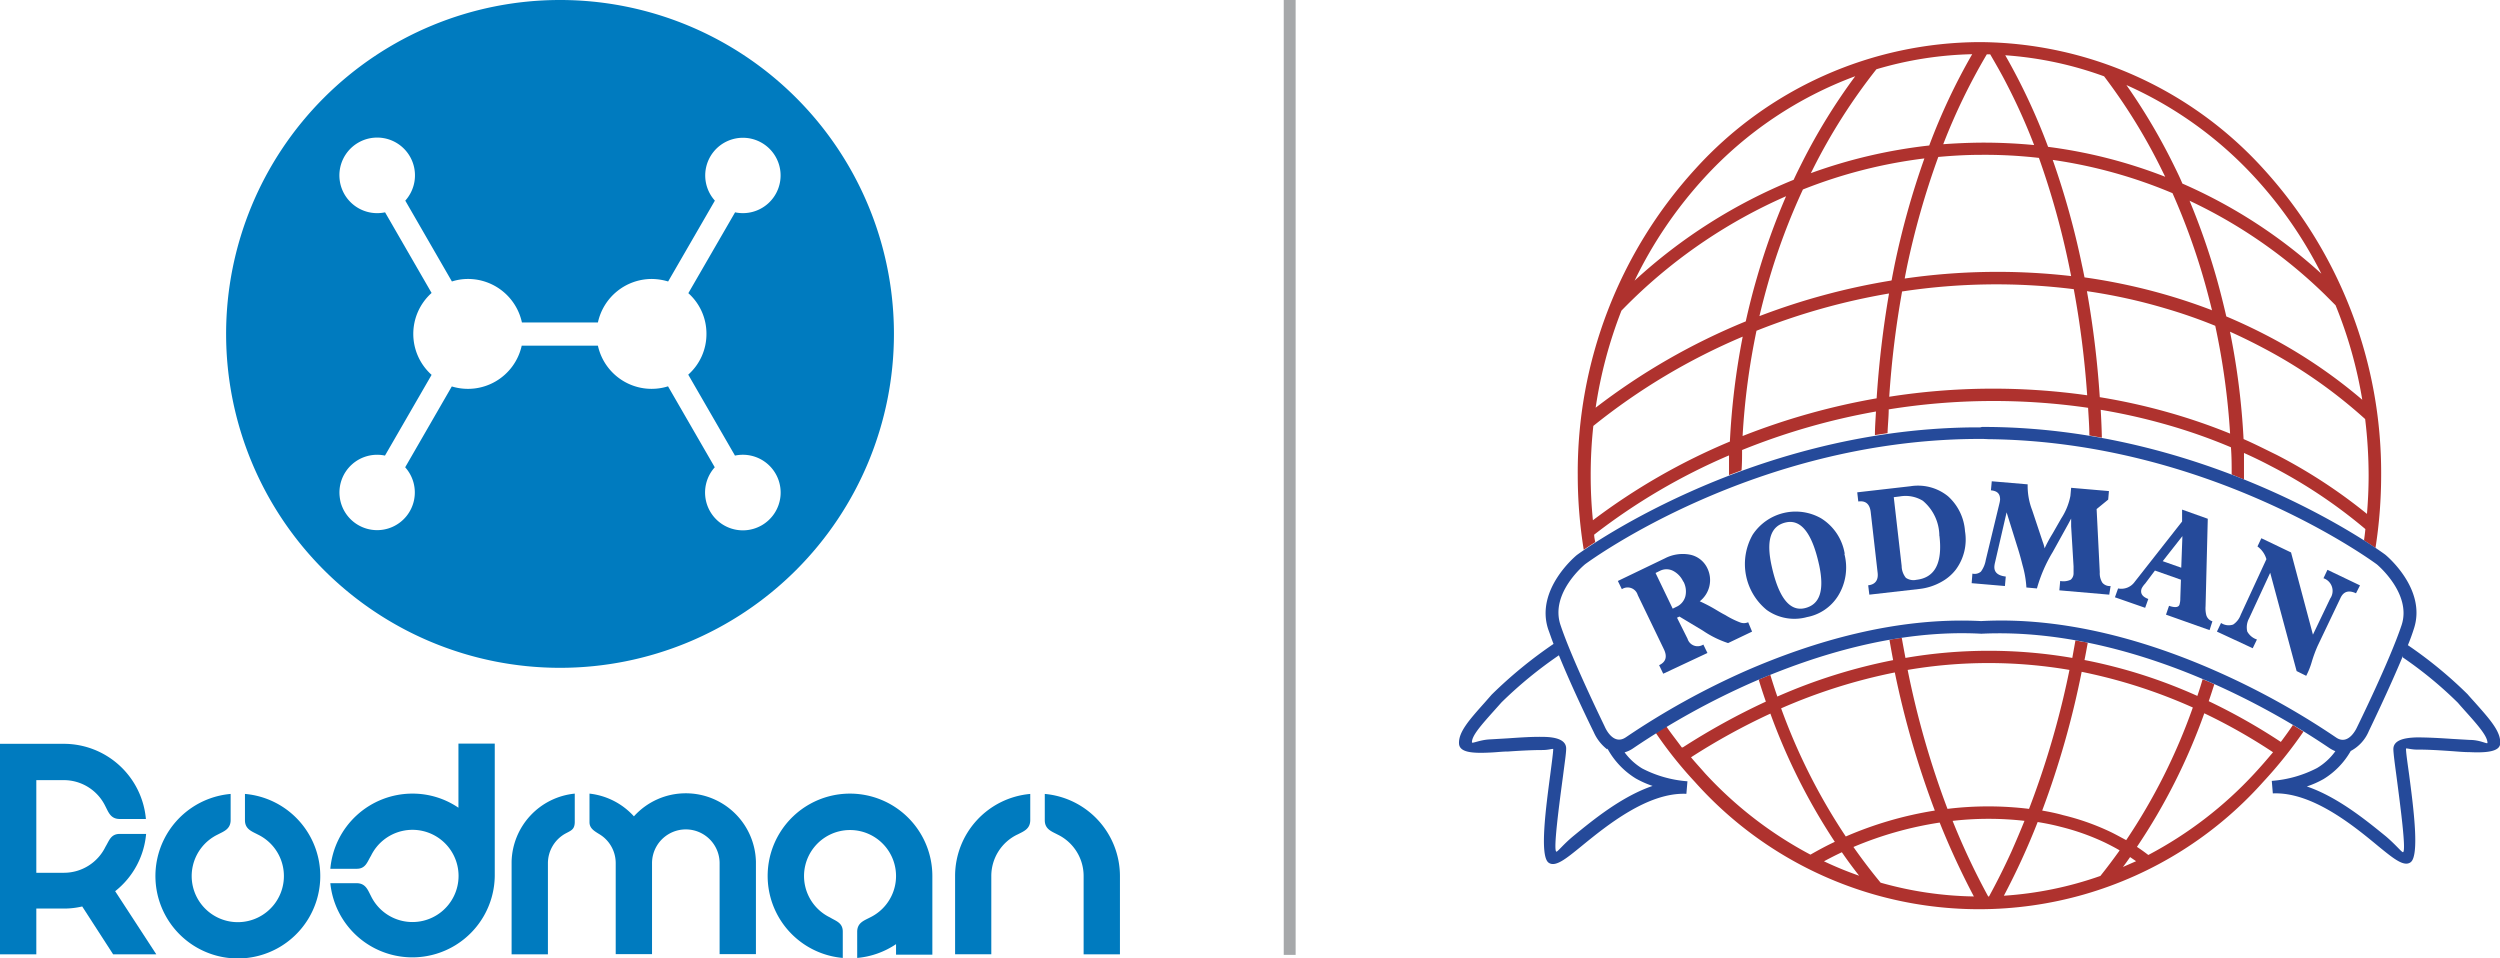 <svg xmlns="http://www.w3.org/2000/svg" width="237.49" height="91.04" viewBox="0 0 237.49 91.04"><defs><style>.cls-1{fill:#007bbf;}.cls-2{fill:#af322e;}.cls-3{fill:#254a9a;}.cls-4{fill:#a6a8aa;}</style></defs><g id="Layer_2" data-name="Layer 2"><g id="Layer_1-2" data-name="Layer 1"><path class="cls-1" d="M53.19,0A31.72,31.72,0,1,0,84.92,31.72,31.72,31.72,0,0,0,53.19,0ZM67.11,31.74a5.15,5.15,0,0,1-1.73,3.85l4.44,7.69a3.59,3.59,0,1,1-1.92,1.11L63.46,36.7a5.22,5.22,0,0,1-6.66-3.86H49.56a5.23,5.23,0,0,1-6.64,3.87l-4.43,7.68a3.58,3.58,0,1,1-1.92-1.11L41,35.61a5.22,5.22,0,0,1,0-7.78l-4.42-7.66a3.59,3.59,0,1,1,1.92-1.11l4.43,7.68a5,5,0,0,1,1.56-.24,5.24,5.24,0,0,1,5.09,4.13h7.22a5.24,5.24,0,0,1,5.12-4.13,5.64,5.64,0,0,1,1.55.24l4.44-7.68a3.58,3.58,0,1,1,1.92,1.11l-4.44,7.68A5.15,5.15,0,0,1,67.11,31.74Z"/><path class="cls-1" d="M23.27,75.42v2.5c0,.85.66,1.06,1.23,1.36h0a4.38,4.38,0,1,1-3.82,0h0c.57-.3,1.22-.51,1.23-1.36v-2.5a7.83,7.83,0,1,0,1.37,0Z"/><path class="cls-1" d="M43.55,76.73a7.73,7.73,0,0,0-4.37-1.34,7.83,7.83,0,0,0-7.8,7.14h2.51c.85,0,1-.66,1.35-1.23h0a4.38,4.38,0,1,1,0,3.82h0c-.3-.57-.5-1.21-1.35-1.22H31.38A7.83,7.83,0,0,0,47,83.21V70.64H43.55Z"/><path class="cls-1" d="M54.6,78.12V75.39a6.66,6.66,0,0,0-6,6.46h0v8.81h3.45V82a3.23,3.23,0,0,1,1.6-2.78C54.23,78.9,54.58,78.83,54.6,78.12Z"/><path class="cls-1" d="M3.45,90.66V86.31H6.08a7.58,7.58,0,0,0,1.73-.2l2.94,4.55h4.1l-3.91-6a7.8,7.8,0,0,0,2.94-5.44H11.37c-.85,0-1,.65-1.35,1.22h0a4.39,4.39,0,0,1-3.94,2.47H3.45V74.11H6.08A4.38,4.38,0,0,1,10,76.57h0c.3.57.5,1.22,1.35,1.23h2.51a7.83,7.83,0,0,0-7.8-7.14H0v20Z"/><path class="cls-1" d="M96.65,79.28c.57-.3,1.21-.51,1.22-1.36v-2.5a7.83,7.83,0,0,0-7.14,7.79v7.44h3.44V83.21a4.37,4.37,0,0,1,2.47-3.93Z"/><path class="cls-1" d="M99.25,75.42v2.5c0,.85.65,1.06,1.22,1.36h0a4.37,4.37,0,0,1,2.47,3.93v7.45h3.45V83.21A7.84,7.84,0,0,0,99.25,75.42Z"/><path class="cls-1" d="M65.15,75.36a6.62,6.62,0,0,0-4.93,2.19A6.68,6.68,0,0,0,56,75.39v2.72c0,.55.41.81.88,1.1a3.75,3.75,0,0,1,.36.24h0A3.21,3.21,0,0,1,58.49,82v8.64h3.45V82a3.21,3.21,0,1,1,6.42,0v8.64h3.45V81.85h0A6.66,6.66,0,0,0,65.15,75.36Z"/><path class="cls-1" d="M80.75,75.39A7.82,7.82,0,0,0,80.06,91V88.5c0-.85-.65-1-1.22-1.35h0a4.37,4.37,0,1,1,3.82,0h0c-.57.3-1.22.5-1.23,1.35h0V91a7.84,7.84,0,0,0,3.69-1.31v1h3.45V83.2h0A7.83,7.83,0,0,0,80.75,75.39Z"/><path class="cls-2" d="M170.39,17.08c.25-.55.52-1.08.79-1.62a56.47,56.47,0,0,1,5.06-8.22,36.73,36.73,0,0,0-14.3,9.61,40.5,40.5,0,0,0-6.66,9.81,50.25,50.25,0,0,1,15.11-9.58m12.88-3.26a58.05,58.05,0,0,1,4.08-8.67,34.33,34.33,0,0,0-9.1,1.43,55,55,0,0,0-6,9.42c-.07.15-.15.3-.23.45a48.72,48.72,0,0,1,11.26-2.63m9.95-.05a57.48,57.48,0,0,0-2.66-5.9c-.47-.92-1-1.83-1.51-2.71h-.32a57.71,57.71,0,0,0-4.14,8.54q1.77-.13,3.54-.15a50.85,50.85,0,0,1,5.09.23m12.45,3-.18-.36a54.24,54.24,0,0,0-5.62-9.17,34.34,34.34,0,0,0-9.39-2,58.91,58.91,0,0,1,4.07,8.7,47.09,47.09,0,0,1,11.12,2.84M220.52,26a40.26,40.26,0,0,0-6.35-9.18A37,37,0,0,0,202,8.08a57.18,57.18,0,0,1,4.6,7.81c.25.51.49,1,.72,1.55A48.22,48.22,0,0,1,220.52,26m-54.68,4.53c.31-1.39.66-2.78,1.06-4.15a64.09,64.09,0,0,1,2.77-7.74,49.45,49.45,0,0,0-14.54,9.77c-.37.36-.74.73-1.1,1.1a42.41,42.41,0,0,0-2.45,9.22,61.59,61.59,0,0,1,14.26-8.2m13.86-3.91c.08-.47.18-.94.27-1.41a77,77,0,0,1,2.84-10.16A46.59,46.59,0,0,0,171.27,18,61.19,61.19,0,0,0,168,26.74c-.31,1.09-.6,2.18-.86,3.29a63.69,63.69,0,0,1,12.52-3.38m17.09-.42-.15-.75A76.82,76.82,0,0,0,193.69,15a44.93,44.93,0,0,0-5.56-.29c-1.33,0-2.67.08-4,.2a76.72,76.72,0,0,0-3,10.55c-.06.33-.13.65-.19,1a61.36,61.36,0,0,1,15.84-.23m13.36,3.28c-.21-.87-.44-1.75-.68-2.61a63.91,63.91,0,0,0-3.08-8.55A46.15,46.15,0,0,0,195,15.19a77.22,77.22,0,0,1,2.78,10c.09.39.16.77.24,1.16a56,56,0,0,1,8,1.73q2.07.61,4.08,1.38M224.41,38a41.59,41.59,0,0,0-2.54-9l-1-1A47.12,47.12,0,0,0,208,19.07a65.93,65.93,0,0,1,2.61,7.51c.32,1.15.61,2.31.88,3.48a53,53,0,0,1,4.92,2.38,48.36,48.36,0,0,1,8,5.54m-60.08,4a69.44,69.44,0,0,1,1.22-10,59.63,59.63,0,0,0-14.19,8.48,42.91,42.91,0,0,0-.25,4.71h0a42.44,42.44,0,0,0,.21,4.25,59.94,59.94,0,0,1,13-7.47m13.95-4.07a95.77,95.77,0,0,1,1.18-10,62.11,62.11,0,0,0-12.59,3.54,67.19,67.19,0,0,0-1.32,10,65.25,65.25,0,0,1,12.73-3.58m20-.34A88.88,88.88,0,0,0,197,27.47a59.45,59.45,0,0,0-16.31.22,90.08,90.08,0,0,0-1.22,10,63.7,63.7,0,0,1,18.8-.14m13.58,3.64a68.56,68.56,0,0,0-1.41-10.24,48.07,48.07,0,0,0-4.73-1.65,52.5,52.5,0,0,0-7.46-1.64,91.72,91.72,0,0,1,1.22,10.07,58.07,58.07,0,0,1,6.28,1.38,56.16,56.16,0,0,1,6.1,2.08m13,7.66c.1-1.21.16-2.44.16-3.67h0a45.15,45.15,0,0,0-.33-5.37,47.15,47.15,0,0,0-8.84-6.3q-2-1.1-4-2a69.37,69.37,0,0,1,1.29,10.2c1.06.46,2.11,1,3.14,1.5a49.92,49.92,0,0,1,8.62,5.64M159.86,71a65,65,0,0,1,7.89-4.35c-.24-.69-.47-1.39-.68-2.09l1.1-.46c.21.69.43,1.38.67,2.07a52.17,52.17,0,0,1,11-3.46c-.12-.64-.24-1.29-.35-1.94.39-.06.78-.13,1.17-.18.11.63.23,1.27.35,1.91a46.61,46.61,0,0,1,15.85,0l.3-1.67.58.12h.11l.48.1c-.1.55-.2,1.1-.31,1.65,1.4.27,2.79.61,4.16,1a49.19,49.19,0,0,1,6.56,2.41c.18-.53.35-1.06.5-1.59l.77.32.34.16c-.17.53-.34,1.07-.53,1.61h0a56.79,56.79,0,0,1,6.85,3.87c.39-.52.78-1.06,1.15-1.61l1,.63A41.76,41.76,0,0,1,215,74.27a36.17,36.17,0,0,1-54,0,38.79,38.79,0,0,1-3.71-4.65c.31-.2.65-.41,1-.62.46.68,1,1.35,1.47,2M203,80.45c.37.24.73.5,1.08.77a37.58,37.58,0,0,0,10.1-7.76c.6-.65,1.19-1.33,1.75-2a53.7,53.7,0,0,0-6.53-3.7A56.83,56.83,0,0,1,203,80.45M194,77c.69.12,1.37.26,2,.44A22.9,22.9,0,0,1,200.43,79c.53.25,1,.52,1.55.81a55.94,55.94,0,0,0,6.33-12.6,50.24,50.24,0,0,0-6.5-2.39c-1.34-.39-2.69-.72-4.06-1A84.56,84.56,0,0,1,194,77m-9-.16a31.91,31.91,0,0,1,7.75,0A83.44,83.44,0,0,0,196,66.32c.21-.89.41-1.79.59-2.68a45.59,45.59,0,0,0-15.37,0A83.81,83.81,0,0,0,185,76.83m-9.65,2.63A35.12,35.12,0,0,1,183.8,77,86.24,86.24,0,0,1,180,63.88a52.62,52.62,0,0,0-10.8,3.41,56.73,56.73,0,0,0,6.14,12.17M172,81.18c.75-.43,1.51-.84,2.3-1.21a57.91,57.91,0,0,1-6.12-12.18,61.32,61.32,0,0,0-7.54,4.15c.43.52.88,1,1.33,1.52a37.32,37.32,0,0,0,10,7.72m3-.22c-.58.27-1.14.56-1.7.86a33.44,33.44,0,0,0,3.34,1.37c-.57-.73-1.12-1.47-1.64-2.23m9.3-2.82a34.09,34.09,0,0,0-8.2,2.32c.81,1.16,1.68,2.3,2.58,3.39a34.31,34.31,0,0,0,8.86,1.31,73.58,73.58,0,0,1-3.24-7m8.07-.18a30.18,30.18,0,0,0-6.85,0,67.47,67.47,0,0,0,3.38,7.18h.08q1.13-2.07,2.12-4.24c.44-1,.87-2,1.27-3m9,2.85c-.45-.26-.91-.5-1.38-.73a22.34,22.34,0,0,0-4.18-1.49c-.72-.19-1.46-.34-2.21-.46a67.78,67.78,0,0,1-3.21,7,34.22,34.22,0,0,0,9.17-1.88c.63-.79,1.23-1.59,1.81-2.4m1.58,1-.57-.39c-.22.32-.44.63-.68.94l1.25-.55M188.06,4h0a36.64,36.64,0,0,1,27,12.09A42.83,42.83,0,0,1,226.2,45.16h0a44.82,44.82,0,0,1-.54,6.9c-.29-.2-.66-.45-1.09-.72.05-.36.1-.72.13-1.08a48,48,0,0,0-9-6c-.83-.44-1.68-.85-2.53-1.23,0,.84,0,1.68,0,2.52L212,45.07c0-.86,0-1.72-.07-2.58a52.66,52.66,0,0,0-6.47-2.25,56.45,56.45,0,0,0-5.9-1.31c.05.88.09,1.76.11,2.65l-.6-.11-.59-.1c0-.88-.07-1.76-.12-2.63a62.65,62.65,0,0,0-18.94.15c0,.75-.09,1.51-.11,2.26l-1.2.18c0-.74.06-1.49.1-2.24a63.62,63.62,0,0,0-12.72,3.66c0,.64,0,1.29-.05,1.93l-1.19.45c0-.63,0-1.25,0-1.87a58.16,58.16,0,0,0-12.81,7.53c0,.24.06.48.1.71-.45.29-.82.54-1.09.73a44.47,44.47,0,0,1-.57-7.07h0a42.74,42.74,0,0,1,11.17-29.11A36.63,36.63,0,0,1,188.05,4Zm9.64,57h0Z"/><path class="cls-3" d="M188.47,41.7h-1c-20.81.22-36.22,11.4-36.89,11.9,0,0-3.36,2.72-2.34,5.77,1.13,3.39,4.21,9.65,4.21,9.67l0,0s.76,1.84,2,1a72.8,72.8,0,0,1,11.46-6.34C172.12,61,180.08,58.58,188.2,59c8.11-.44,16.08,2,22.25,4.72a72.6,72.6,0,0,1,11.47,6.34c1.22.84,2-1,2-1l0,0s3.09-6.28,4.22-9.67c1-3-2.34-5.77-2.34-5.77h0c-.68-.5-16.09-11.68-36.9-11.9ZM152.68,71.19a4.22,4.22,0,0,1-1.28-1.64c-.16-.32-2-4.07-3.31-7.3a40,40,0,0,0-5.45,4.47l0,0-.66.74c-1.27,1.42-2.17,2.43-2.15,3.06,0,.15.72-.23,1.69-.28l1.71-.1c1.15-.08,2.34-.16,3.3-.14,1.34,0,2.26.31,2.25,1.12h0v0h0c0,.44-.15,1.41-.3,2.6-.38,2.83-.93,7-.64,7.18.1.07.62-.65,1.65-1.5,1.86-1.52,4.57-3.74,7.5-4.74a9.08,9.08,0,0,1-1.6-.71,7.6,7.6,0,0,1-2.69-2.84m75.56-8.78c-1.33,3.19-3.09,6.82-3.24,7.14a3.78,3.78,0,0,1-1.71,1.87A7.42,7.42,0,0,1,220.74,74a8.76,8.76,0,0,1-1.6.71c2.93,1,5.64,3.22,7.51,4.74,1,.85,1.54,1.57,1.64,1.5.29-.2-.26-4.35-.63-7.18-.16-1.19-.29-2.16-.3-2.6h0v0h0c0-.81.9-1.09,2.25-1.12.95,0,2.14.06,3.29.14l1.72.1c1,0,1.67.43,1.68.28,0-.63-.87-1.64-2.15-3.06-.22-.25-.45-.5-.65-.74l0,0a37.7,37.7,0,0,0-5.23-4.31m-40-21.9h.7c21.65.22,37.57,12.1,37.62,12.13l0,0s4,3.24,2.71,7.07c-.15.47-.34,1-.56,1.53a40.46,40.46,0,0,1,5.67,4.66l0,0c.24.28.45.51.65.73,1.46,1.64,2.5,2.8,2.45,3.91,0,.81-1.27.94-2.92.86-.59,0-1.16-.06-1.75-.1-1.14-.08-2.32-.15-3.2-.14-.63,0-1.08-.17-1.08-.09v0c0,.38.14,1.33.3,2.49.41,3.11,1,7.67.14,8.3-.64.47-1.64-.36-3.09-1.54-2.41-2-6.3-5.16-10-5l-.1-1.19a11.12,11.12,0,0,0,4.3-1.22,5.76,5.76,0,0,0,1.74-1.6,3.28,3.28,0,0,1-.63-.34A72.17,72.17,0,0,0,210,64.83c-6.05-2.66-13.84-5-21.74-4.63h-.07c-7.89-.42-15.69,2-21.74,4.63a72.17,72.17,0,0,0-11.27,6.23,2.74,2.74,0,0,1-.85.41A5.82,5.82,0,0,0,156,73a11.12,11.12,0,0,0,4.3,1.22l-.1,1.19c-3.66-.16-7.55,3-10,5-1.45,1.18-2.45,2-3.09,1.54-.87-.63-.26-5.19.15-8.3.15-1.16.28-2.11.29-2.49v0c0-.07-.46.1-1.08.09-.88,0-2.06.06-3.2.14-.58,0-1.16.08-1.74.1-1.65.08-2.89,0-2.93-.86-.05-1.11,1-2.27,2.46-3.91l.64-.73,0,0a42.23,42.23,0,0,1,5.88-4.82c-.19-.48-.36-1-.5-1.37-1.28-3.83,2.7-7.06,2.71-7.07l0,0s16-11.91,37.61-12.13h.71Z"/><path class="cls-3" d="M159.92,55.29a2.16,2.16,0,0,0-1-1.07,1.38,1.38,0,0,0-1.22,0l-.43.21,1.63,3.39.32-.16a1.53,1.53,0,0,0,.88-1,2,2,0,0,0-.2-1.45M166.44,60l-2.28,1.09a9.56,9.56,0,0,1-2.39-1.18l-2.23-1.34-.23.11,1,2a1,1,0,0,0,1.5.55l.39.8L158,64l-.39-.81c.64-.3.79-.8.46-1.5l-2.49-5.16a1,1,0,0,0-1.51-.56l-.38-.78,4.47-2.15a3.69,3.69,0,0,1,2.38-.35,2.33,2.33,0,0,1,1.67,1.33,2.56,2.56,0,0,1-.74,3.1,15,15,0,0,1,1.43.74c.32.19.64.39,1,.57a8.17,8.17,0,0,0,1.36.68,1,1,0,0,0,.81,0Z"/><path class="cls-3" d="M172.8,53.63c-.66-3-1.72-4.33-3.16-4s-1.88,1.7-1.34,4.14c.66,3,1.72,4.35,3.16,4s1.87-1.7,1.34-4.15m2.41-1a5.11,5.11,0,0,1-.61,4,4.45,4.45,0,0,1-2.94,2,4.51,4.51,0,0,1-3.82-.67,5.63,5.63,0,0,1-1.34-7.16A4.89,4.89,0,0,1,173,49.24a4.88,4.88,0,0,1,2.24,3.36"/><path class="cls-3" d="M184.23,50.91a4.38,4.38,0,0,0-1.57-3.34,3.15,3.15,0,0,0-2.19-.41l-.57.07.75,6.54a1.82,1.82,0,0,0,.4,1.12,1.28,1.28,0,0,0,1,.19q2.64-.3,2.19-4.17m2.43-.43a4.8,4.8,0,0,1-.86,3.61,4.35,4.35,0,0,1-1.34,1.16,5.5,5.5,0,0,1-2.15.7l-4.74.54-.11-.89c.68-.07,1-.5.89-1.26l-.65-5.7c-.09-.76-.48-1.1-1.18-1l-.1-.87,5.06-.58a4.52,4.52,0,0,1,3.56.95,4.9,4.9,0,0,1,1.62,3.36"/><path class="cls-3" d="M200.37,56.49l-4.74-.41.08-.89a1.62,1.62,0,0,0,1-.12.79.79,0,0,0,.27-.59c0-.15,0-.37,0-.67L196.75,50c0-.34,0-.59,0-.74l-.26.49L195,52.44a13.9,13.9,0,0,0-1.5,3.46l-1-.09a9.71,9.71,0,0,0-.37-2.13c-.19-.77-.37-1.37-.51-1.8l-1-3.21-1.1,4.76a2.45,2.45,0,0,0-.06.34c-.05.58.31.91,1.08,1l-.08.9-3.16-.27.07-.91a.91.91,0,0,0,.81-.19,2.56,2.56,0,0,0,.46-1.1l1.31-5.43a1.92,1.92,0,0,0,.05-.32c0-.53-.24-.81-.87-.87l.08-.86,3.41.29a6.39,6.39,0,0,0,.43,2.46l1,3a3.86,3.86,0,0,1,.18.62,13.51,13.51,0,0,1,.75-1.39l.83-1.45a6,6,0,0,0,.87-2.14l.07-.77,3.59.31-.07.81-1.1.9.3,6a1.66,1.66,0,0,0,.25,1,.92.92,0,0,0,.78.31Z"/><path class="cls-3" d="M207.21,53.93l.11-3-1.87,2.38Zm2.69,5.93-4.14-1.47.29-.84c.58.2.93.15,1-.14a2,2,0,0,0,.07-.57l.06-1.77-2.47-.87-.93,1.24a1.94,1.94,0,0,0-.33.46q-.24.68.63,1l-.3.84-2.87-1,.3-.84a1.56,1.56,0,0,0,1.58-.63l4.5-5.73V48.41l2.44.87-.21,8.31a2.72,2.72,0,0,0,.06.81.86.86,0,0,0,.59.62Z"/><path class="cls-3" d="M223.81,56.36c-.68-.32-1.17-.18-1.46.42l-2.18,4.57a12.57,12.57,0,0,0-.56,1.52,7.17,7.17,0,0,1-.53,1.33l-.91-.45-2.51-9.34-2,4.32a1.78,1.78,0,0,0-.18,1.26,1.62,1.62,0,0,0,.92.76l-.4.83L210.6,60l.39-.82a1.31,1.31,0,0,0,1.15.15,1.86,1.86,0,0,0,.72-.93l2.44-5.28a2.26,2.26,0,0,0-.85-1.21l.37-.78,2.82,1.35,2.08,7.81,1.64-3.43a1.27,1.27,0,0,0-.64-1.93l.38-.8,3.09,1.48Z"/><rect class="cls-4" x="121.95" width="1.13" height="90.71"/></g></g></svg>